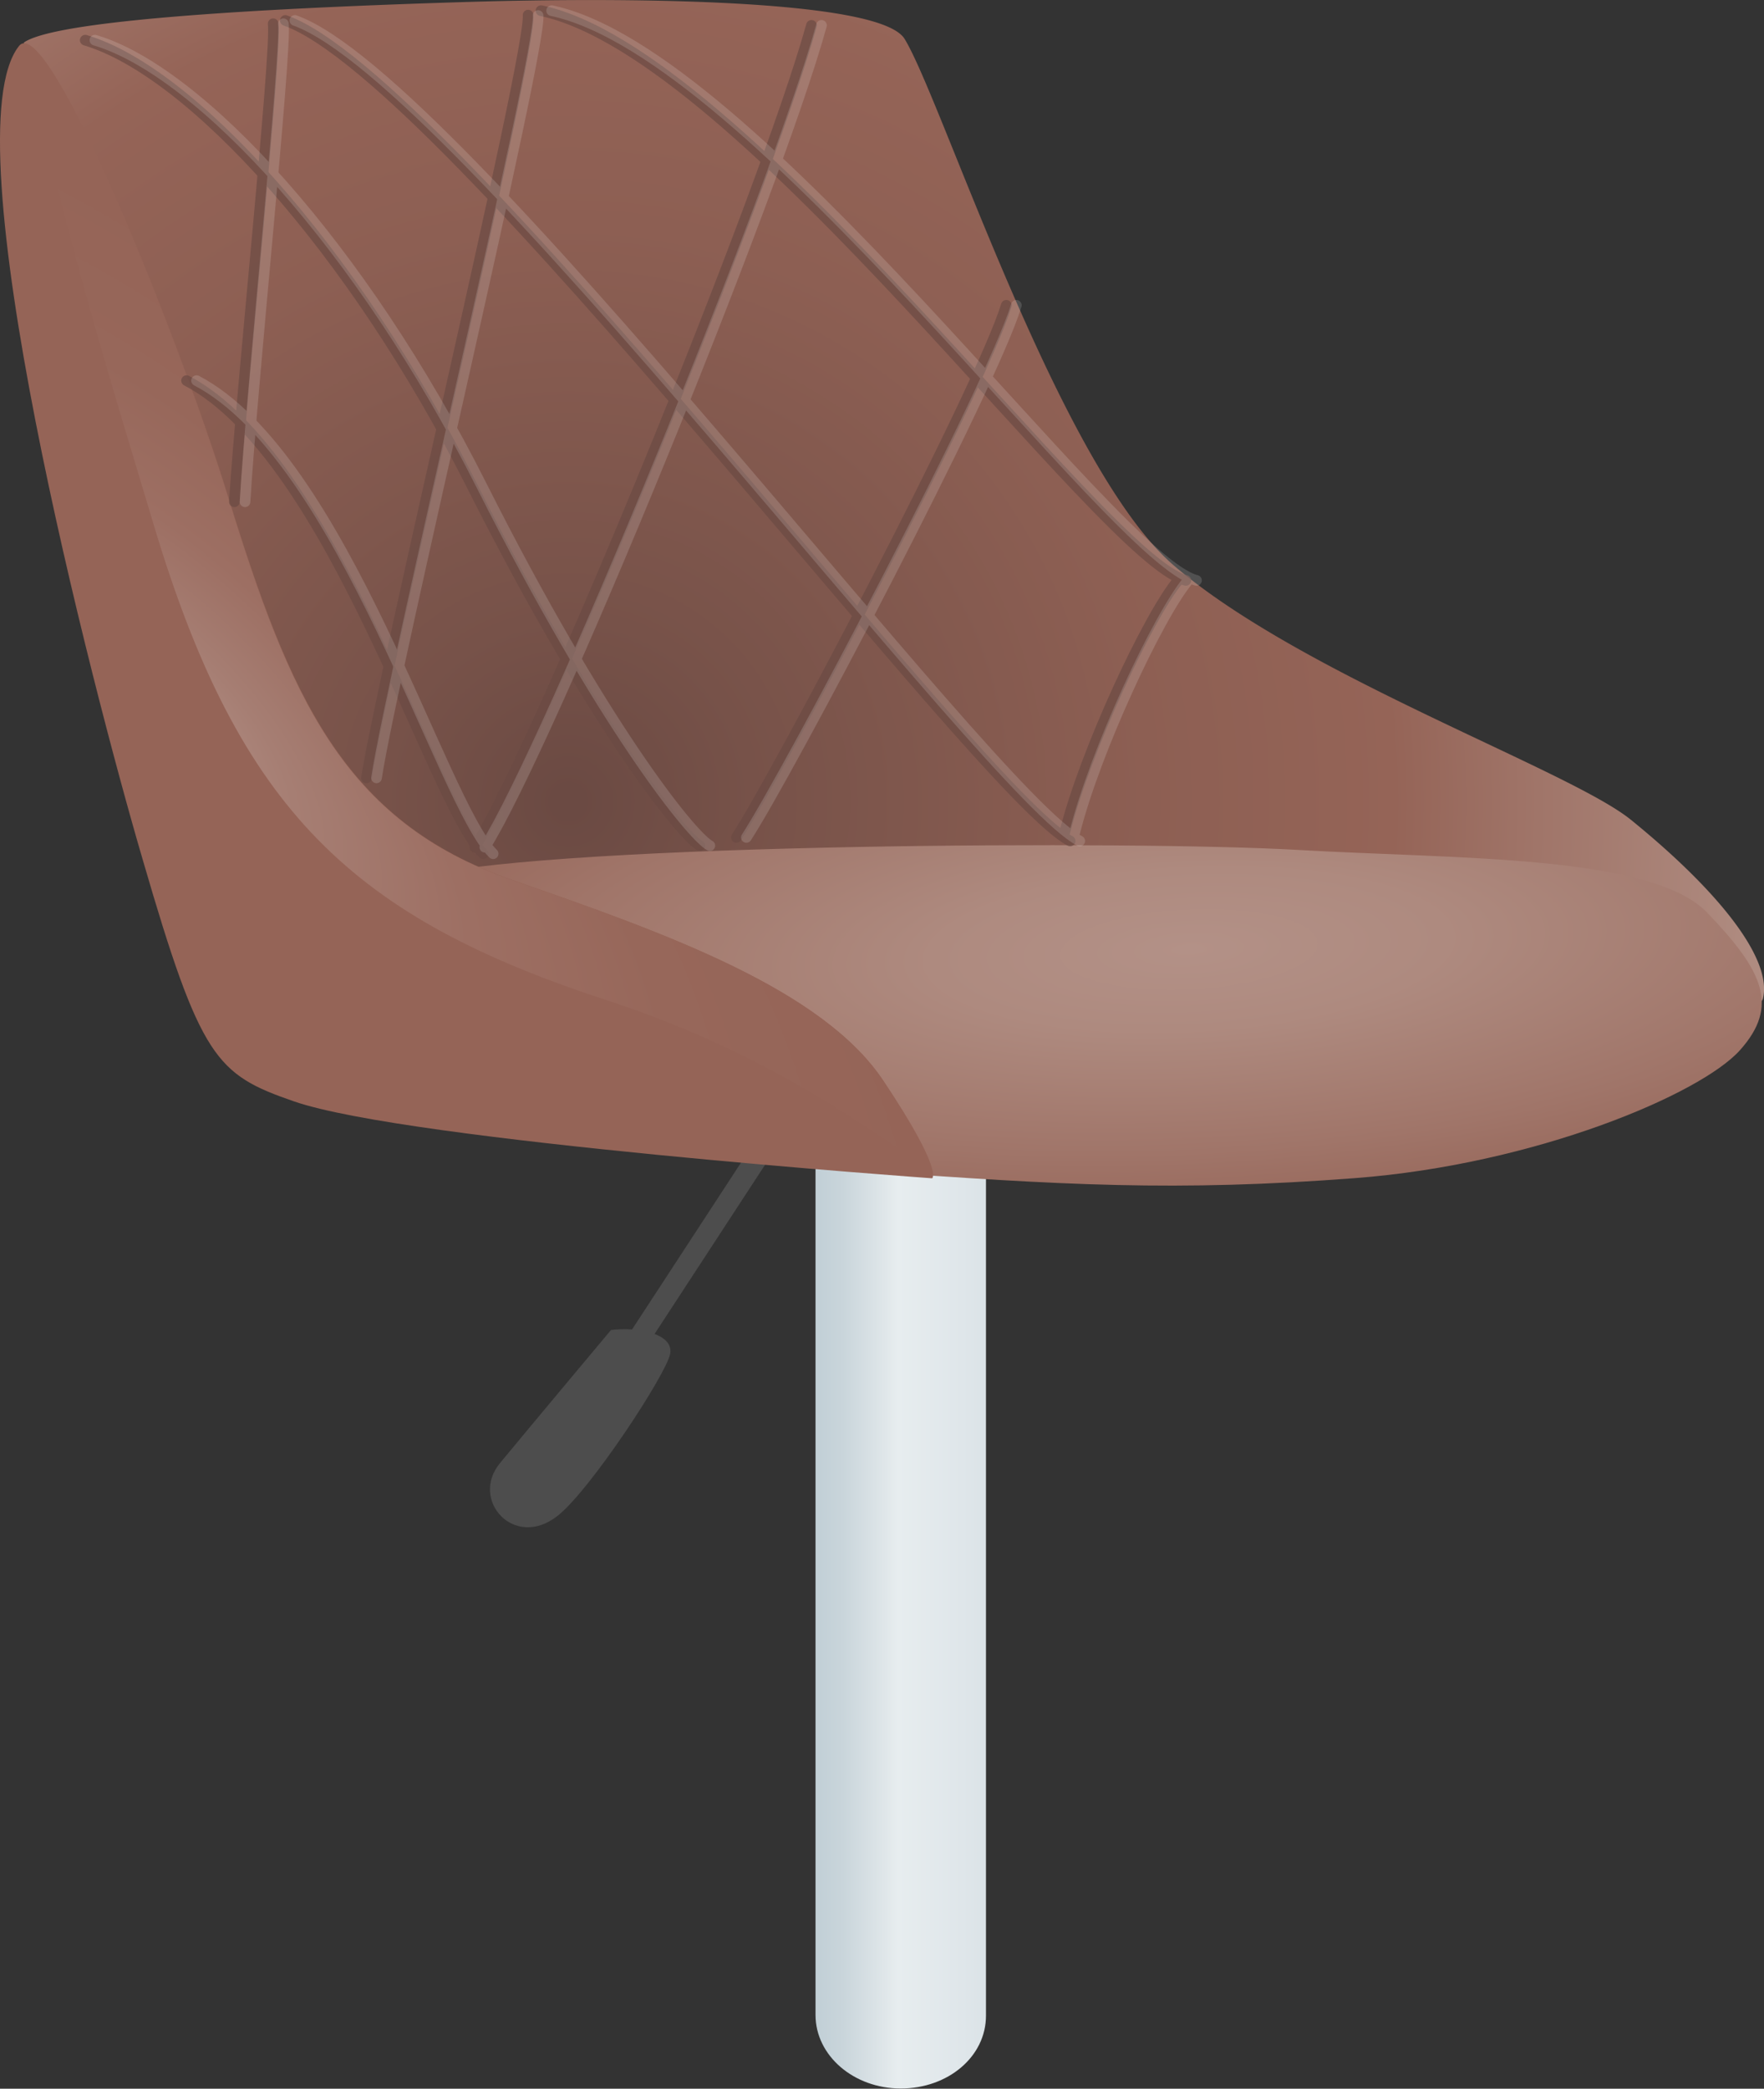 <svg xmlns="http://www.w3.org/2000/svg" xmlns:xlink="http://www.w3.org/1999/xlink" viewBox="0 0 165.58 196.02"><rect x="0" y="0" width="165.58" height="196.02" fill="#333333" stroke="none"/><defs><linearGradient id="a" x1="76.55" y1="47.13" x2="92.57" y2="47.13" gradientTransform="matrix(1, 0, 0, -1, 0, 198.03)" gradientUnits="userSpaceOnUse"><stop offset="0" stop-color="#c1cfd6"/><stop offset="0.16" stop-color="#c9d5db"/><stop offset="0.4" stop-color="#dfe6e9"/><stop offset="0.48" stop-color="#e7edef"/><stop offset="0.86" stop-color="#dfe6ea"/><stop offset="1" stop-color="#dbe3e7"/></linearGradient><radialGradient id="b" cx="53.35" cy="122.8" r="123.01" gradientTransform="matrix(1, 0, 0, -1, 0, 198.03)" gradientUnits="userSpaceOnUse"><stop offset="0.01" stop-color="#6b4a43"/><stop offset="0.14" stop-color="#775249"/><stop offset="0.44" stop-color="#8d5f53"/><stop offset="0.63" stop-color="#956457"/><stop offset="0.74" stop-color="#a07569"/><stop offset="0.9" stop-color="#ae8a7f"/><stop offset="1" stop-color="#b39187"/></radialGradient><radialGradient id="c" cx="94.04" cy="-497.39" r="86.28" gradientTransform="matrix(1, -0.05, -0.02, -0.31, 7.62, -60.39)" gradientUnits="userSpaceOnUse"><stop offset="0" stop-color="#b39187"/><stop offset="0.28" stop-color="#ae8a7f"/><stop offset="0.71" stop-color="#a07569"/><stop offset="1" stop-color="#956457"/></radialGradient><radialGradient id="d" cx="31.87" cy="989.7" fx="15.73" fy="971.759" r="84.54" gradientTransform="matrix(0.68, 0.73, 0.27, -0.25, -260.14, 297.17)" gradientUnits="userSpaceOnUse"><stop offset="0" stop-color="#b39187"/><stop offset="0.19" stop-color="#a67e73"/><stop offset="0.4" stop-color="#9d6f63"/><stop offset="0.65" stop-color="#97675a"/><stop offset="1" stop-color="#956457"/></radialGradient></defs><title>Asset 1</title><line x1="71.43" y1="108.07" x2="56.04" y2="131.63" style="fill:none;stroke:#4d4d4d;stroke-linecap:round;stroke-miterlimit:10;stroke-width:2px"/><path d="M57.35,124.82c2.51-.31,5.88.33,5.56,2.21S55.31,140,52.27,142.31c-4.06,3.11-8.17-1.57-5.34-5S57.35,124.82,57.35,124.82Z" style="fill:#4d4d4d"/><path d="M84.55,196h0c-4.42,0-8-3.09-8-6.9V105.79h16v83.36C92.56,193,89,196,84.55,196Z" style="fill:url(#a)"/><path d="M2.23,4C5.55,1.62,29.53.62,44,.18S82.59-.13,84.91,3.65c3.5,5.69,14.56,40.27,25.31,49.45,12,10.28,37.09,19.16,42.86,23.83,8.09,6.56,13.32,13,12.4,16.78s-37.77-8-62.25-8.9-56.63,2.62-63-1.75S20.12,68.83,14.88,46.31A385.94,385.94,0,0,0,2.23,4Z" style="fill:url(#b)"/><path d="M39.78,82.17c13.56-3.06,66.91-3.28,82-2.41s33.24.44,38.48,5.9,6.78,8.75,3.06,12.9-19.24,10.71-36.08,12-27.55.66-45.92-.66S39.78,82.17,39.78,82.17Z" style="fill:url(#c)"/><path d="M1.78,4.32c2.67-3.38,15,27.17,19.68,42.42C27.15,65.11,32.17,77.13,48.14,82.6c14.48,5,29.08,10.28,34.77,18.8s4.59,9.18,4.59,9.18-49.2-3.5-59.91-7.22c-7.3-2.53-8.75-3.94-14.21-22.74C8.63,64.43-4.8,12.63,1.78,4.32Z" style="fill:#956457"/><path d="M82.88,101.41c-5.69-8.53-20.28-13.84-34.77-18.8-16-5.47-21-17.49-26.68-35.86C17.18,33,6.78,6.86,2.78,4.28,4,15.51,11.42,39.15,14.4,49.15c8.09,27.11,18.8,37,42.86,44.82,15.21,5,24.62,12.29,30.21,15.92C87.31,108.93,86.39,106.67,82.88,101.41Z" style="fill:url(#d)"/><g style="opacity:0.7"><path d="M44.57,79.51c5.94-9.37,27.22-61.31,31.6-77.13" style="fill:none;stroke:#6b4a43;stroke-linecap:round;stroke-miterlimit:10"/><path d="M69.12,78.59c3.91-6,23-42.25,25.34-49.94" style="fill:none;stroke:#6b4a43;stroke-linecap:round;stroke-miterlimit:10"/><path d="M99.94,78.13c1.88-7.53,7.82-20.28,10.64-23.66" style="fill:none;stroke:#6b4a43;stroke-linecap:round;stroke-miterlimit:10"/><path d="M34.4,73C36,62.88,49.89,4.95,49.57,1.42" style="fill:none;stroke:#6b4a43;stroke-linecap:round;stroke-miterlimit:10"/><path d="M22,47.09C22.67,36.33,26,4.84,25.64,2.23" style="fill:none;stroke:#6b4a43;stroke-linecap:round;stroke-miterlimit:10"/><path d="M8,3.77c9.85,2.92,25,19.36,36.29,41.79S64,78.44,65.69,79.36" style="fill:none;stroke:#6b4a43;stroke-linecap:round;stroke-miterlimit:10"/><path d="M17.51,35.72c13.76,7.22,23,39.64,27.84,44.4" style="fill:none;stroke:#6b4a43;stroke-linecap:round;stroke-miterlimit:10"/><path d="M26.78,1.92C42,7.3,92,74.6,100.45,78.92" style="fill:none;stroke:#6b4a43;stroke-linecap:round;stroke-miterlimit:10"/><path d="M50.78,1c19,4,52.67,51.47,60.53,53.47" style="fill:none;stroke:#6b4a43;stroke-linecap:round;stroke-miterlimit:10"/></g><g style="opacity:0.15"><path d="M45.51,79.51c5.94-9.37,27.22-61.31,31.6-77.13" style="fill:none;stroke:#fff;stroke-linecap:round;stroke-miterlimit:10"/><path d="M70.06,78.59c3.91-6,23-42.25,25.34-49.94" style="fill:none;stroke:#fff;stroke-linecap:round;stroke-miterlimit:10"/><path d="M100.88,78.13c1.88-7.53,7.82-20.28,10.64-23.66" style="fill:none;stroke:#fff;stroke-linecap:round;stroke-miterlimit:10"/><path d="M35.34,73C36.9,62.92,50.78,5,50.51,1.46" style="fill:none;stroke:#fff;stroke-linecap:round;stroke-miterlimit:10"/><path d="M23,47.09c.63-10.76,3.91-42.25,3.6-44.86" style="fill:none;stroke:#fff;stroke-linecap:round;stroke-miterlimit:10"/><path d="M8.91,3.77c9.85,2.92,25,19.36,36.29,41.79s19.71,32.88,21.43,33.8" style="fill:none;stroke:#fff;stroke-linecap:round;stroke-miterlimit:10"/><path d="M18.45,35.72c13.76,7.22,23,39.64,27.84,44.4" style="fill:none;stroke:#fff;stroke-linecap:round;stroke-miterlimit:10"/><path d="M27.68,1.92c15.17,5.38,65.22,72.68,73.67,77" style="fill:none;stroke:#fff;stroke-linecap:round;stroke-miterlimit:10"/><path d="M51.78,1c19,4,52.67,51.47,60.53,53.47" style="fill:none;stroke:#fff;stroke-linecap:round;stroke-miterlimit:10"/></g></svg>